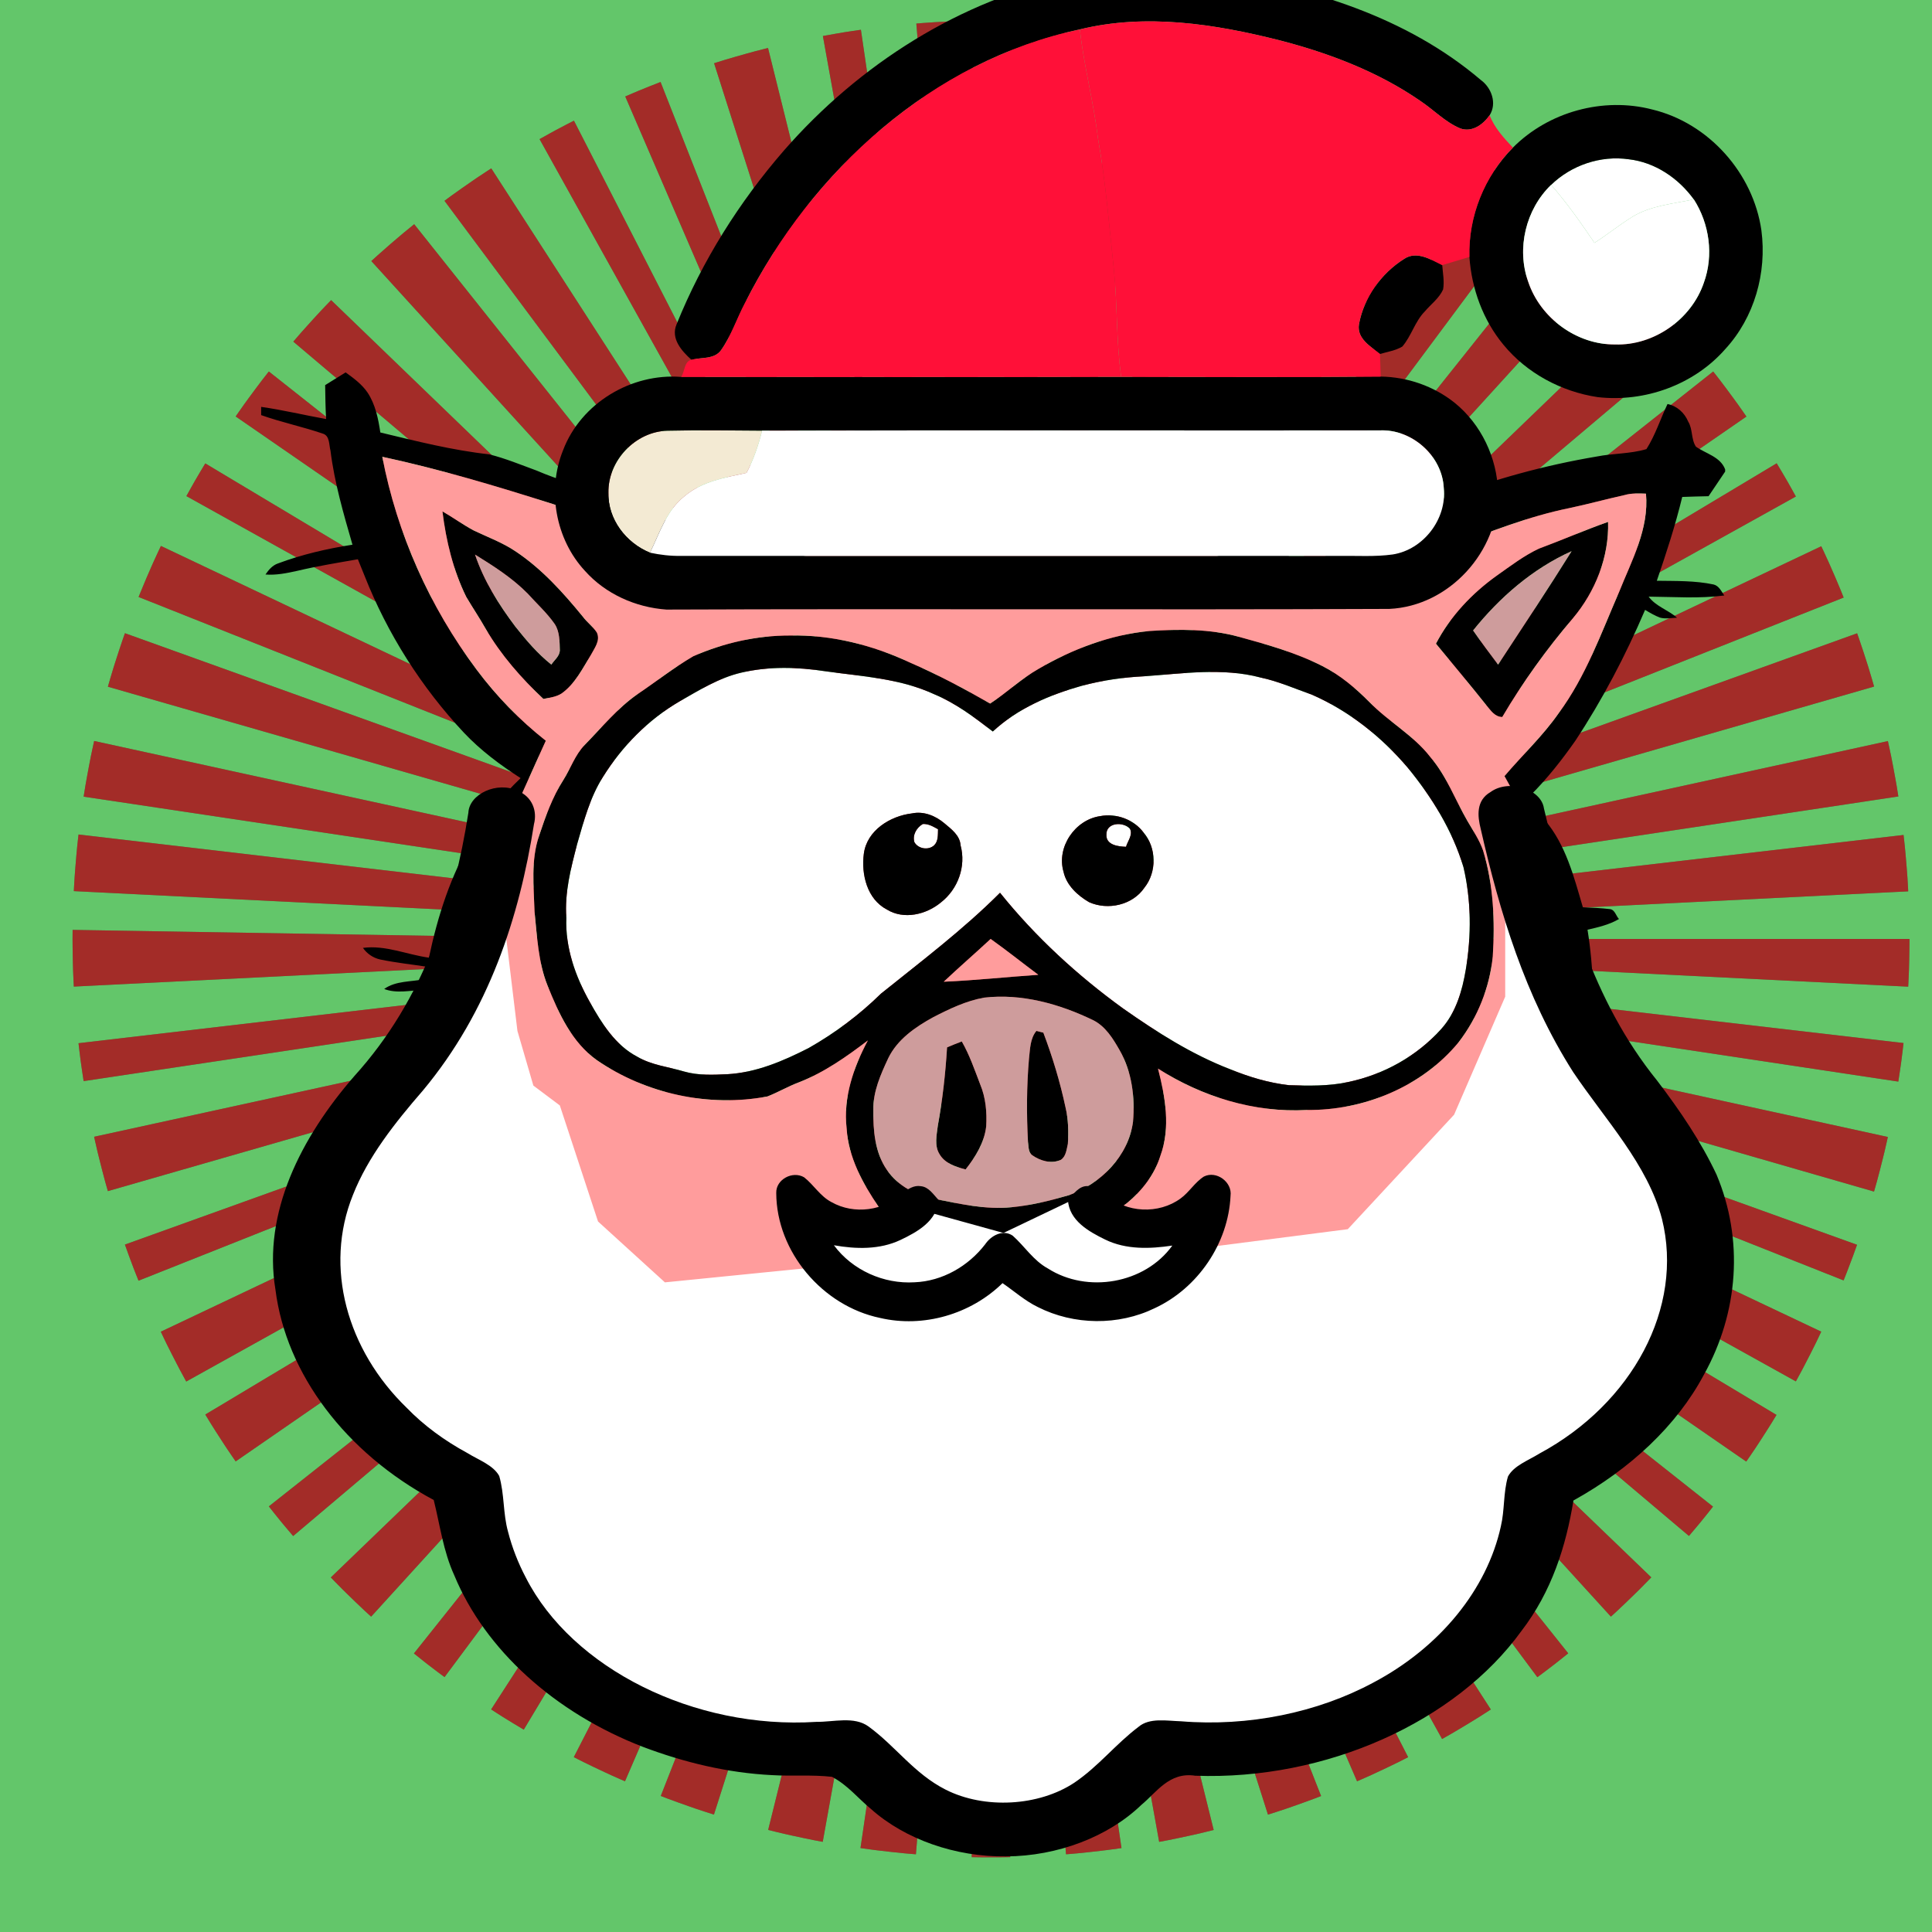 <?xml version="1.0" encoding="utf-8"?>
<!-- Generator: Adobe Illustrator 16.0.0, SVG Export Plug-In . SVG Version: 6.00 Build 0)  -->
<!DOCTYPE svg PUBLIC "-//W3C//DTD SVG 1.1//EN" "http://www.w3.org/Graphics/SVG/1.1/DTD/svg11.dtd">
<svg version="1.1" xmlns="http://www.w3.org/2000/svg" xmlns:xlink="http://www.w3.org/1999/xlink" x="0px" y="0px"
	 width="1417.324px" height="1417.324px" viewBox="0 0 1417.324 1417.324" enable-background="new 0 0 1417.324 1417.324"
	 xml:space="preserve">
<g id="Fondo__x28_verde_x29_">
	<g id="Layer_3">
		<rect fill="#63C66A" width="1417.324" height="1417.324"/>
	</g>
</g>
<g id="Verde">
	<g id="Layer_2">
		<g>
			<g>
				
					<circle fill="none" stroke="#3D9949" stroke-width="800" stroke-miterlimit="10" stroke-dasharray="15.091,15.091" cx="727.015" cy="688.814" r="273.798"/>
			</g>
		</g>
	</g>
</g>
<g id="Rojo">
	<g id="Layer_2_1_">
		<g>
			<g>
				
					<circle fill="none" stroke="#A32C28" stroke-width="800" stroke-miterlimit="10" stroke-dasharray="15.091,15.091" cx="727.015" cy="688.814" r="273.799"/>
			</g>
		</g>
	</g>
</g>
<g id="Cara_Oink_x21_">
	<g id="Layer_1_1_">
		<g>
			<g>
				<path fill="#FFFFFF" d="M543.726,493.471c20.171-4.75,41.32-4.188,61.71-1.04c26.99,3.812,55,5.2,80.08,16.94
					c15.771,6.55,29.39,16.95,42.83,27.26c18.182-16.93,41.551-26.859,65.191-33.51c15.02-4.04,30.5-6.25,46.029-7.01
					c28.229-1.98,57.311-6.44,85.141,0.92c12.979,2.688,25.1,8.18,37.57,12.52c27.25,11.891,51.219,30.97,70.408,53.57
					c17.74,21.66,32.842,46.05,40.922,73.02c5.75,24.49,5.869,50.221,1.738,74.97c-2.619,15.699-7.199,31.74-18.1,43.83
					c-17.779,19.84-42.199,33.41-68.23,38.85c-14.229,3.08-28.949,2.781-43.408,2.311c-14.881-1.689-29.33-6.041-43.15-11.699
					c-28.221-10.871-53.861-27.24-78.5-44.541c-33.57-24.301-64.35-52.58-90.33-84.919c-27.041,27.06-57.59,50.1-87.34,74.009
					c-15.81,15.551-33.79,28.961-53.07,39.91c-18.64,9.51-38.5,18.029-59.67,19.189c-10.62,0.5-21.479,0.98-31.819-2.01
					c-11.431-3.42-23.69-4.609-34.15-10.799c-16.28-8.471-26.18-24.602-34.86-40.08c-10.6-18.84-18.13-40-17.25-61.901
					c-1.359-18.43,3.34-36.43,7.94-54.08c4.89-16.87,9.399-34.188,18.899-49.188c14.07-22.59,33.301-42.16,56.391-55.562
					C513.086,506.221,527.406,497.301,543.726,493.471z M669.026,596.721c-15.99,1.87-33.12,12.49-35.311,29.62
					c-1.979,15.05,2.351,33.29,16.86,40.86c12.45,7.729,28.979,3.76,39.74-5.22c12.439-9.74,18.529-26.341,14.38-41.801
					c-0.48-7.34-6.73-11.88-11.88-16.21C686.326,598.461,677.606,594.901,669.026,596.721z M807.015,598.731
					c-18.309,2.64-32.129,22.689-26.789,40.859c2.131,9.84,10.33,17.391,18.721,22.24c13.799,6.19,31.92,2.18,40.59-10.6
					c9.16-11.45,8.959-29.2-0.541-40.37C831.835,601.101,818.816,596.441,807.015,598.731z"/>
			</g>
			<path fill="#FFFFFF" d="M676.946,604.511c4.18-0.31,7.72,1.94,11.2,3.83c-0.15,3.87,0.279,8.681-2.78,11.7
				c-4.13,3.97-11.75,2.75-14.55-2.2C669.216,612.501,672.476,607.131,676.946,604.511z"/>
			<path fill="#FFFFFF" d="M811.666,612.251c-0.209-8.94,12.371-9.71,17.26-4.271c2.381,4.36-1.729,9.12-2.879,13.23
				C820.396,621.041,811.246,619.961,811.666,612.251z"/>
		</g>
		<g>
			<path d="M627.816,259.251h0.75c4.409,17.06,7.239,34.48,10.229,51.83c2.69,16.69,5.65,33.4,6.49,50.32
				c49.899-8.01,100.709-5.53,150.799-0.66c17.42,1.83,34.801,4.18,51.9,8.09c23.791,5.45,47.641,11.73,69.73,22.35
				c8.23-10.29,15.859-21.16,25.43-30.29c2.609-2.31,5.959-3.49,9.061-4.98c-1.211,6.22-1.43,12.85-4.57,18.51
				c-4.951,8.34-11.52,15.51-17.32,23.24c9.479,5.89,18.49,12.49,27.221,19.439c64.719-41.49,137.959-69.37,213.709-82.169
				c12.08-2.41,24.811-1.92,36.58-5.46c6.52-10.24,10.26-22.11,15.471-33.08c6.93,1.42,12.439,6.39,15.17,12.89
				c3.449,5.61,2.039,12.93,5.66,18.38c7.33,5.23,17.969,7.38,21.449,16.69v1.6c-4.1,6.01-8.131,12.04-12.17,18.07
				c-6.461,0.2-12.881,0.24-19.311,0.54c-5.061,20.84-11.68,41.24-18.65,61.49c13.871,0.221,27.951-0.17,41.611,2.721
				c3.99,0.949,5.729,5.029,7.879,8.09c-18.41,2.38-37.01,0.989-55.5,0.83c5.24,7.17,14.311,9.71,20.82,15.46
				c-4.17,0.13-8.5,1.08-12.57-0.091c-3.83-1.47-7.35-3.56-10.85-5.649c-14.25,33.38-31.17,65.66-51.141,95.99
				c-9.939,14.159-20.689,27.859-32.959,40.08c-2.34,3.199-6.26,3.109-9.76,3.199c-2.92-5.87-6.08-11.6-9.281-17.318
				c13.141-15.5,28.141-29.46,39.771-46.2c19.83-26.811,31.068-58.47,44.25-88.771c9.279-23.199,22.109-46.35,19.779-72.24
				c-5.32-0.17-10.73-0.46-15.891,1.08c-13.549,2.99-26.91,6.69-40.469,9.54c-29.691,6.04-57.9,17.3-86.141,27.98
				c-30.709,12.24-60.381,26.91-91.279,38.68c-6.801,2.25-15.041,8.95-21.5,2.25c-33.98-26.229-74.74-43.39-117.141-49.859
				c-40.631-4.61-81.68-5.79-122.51-3.48c-55.5,3.49-110.48,14.37-163.331,31.62c-14.45,4.73-27.95,11.75-41.5,18.55
				c-7.31-6.55-15.13-12.489-22.56-18.899c-13.58-12.86-29.78-22.431-45.351-32.62c-10.869-6.93-22.06-13.66-34.52-17.32
				c-41.16-13.07-82.6-25.48-124.85-34.56c10.79,56.38,34.78,110.149,69.16,156.1c14.58,19.51,31.65,37.13,50.79,52.19
				c-10.029,21.91-19.55,44.05-29.949,65.79c-8.23,16.67-15.08,34.04-20.03,51.97c-8.83,34.04-13.53,68.951-18.12,103.769
				c-3.07,22.631-1.44,45.951,5.88,67.66c19.55,59.941,58.09,113.801,109.42,150.58c33.42,24.111,70.88,42.641,110.311,54.611
				c55,15.609,112.38,22.459,169.5,21.25c65.1-2.951,130.23-15.26,190.551-40.361c25.029-10.75,49.84-22.379,72.609-37.43
				c42.039-26.879,77.82-63.311,104.689-105.311c14.85-23.828,21.18-51.529,27.551-78.5c8.379-40.109,11.74-81.35,8.949-122.259
				c-1.561-23.899-6.529-47.43-12.57-70.55c-1.59-5.42-3.039-10.88-5.309-16.05c7.92,1.54,14.559,6.63,19.369,12.979
				c15.461,18.16,21.371,41.67,27.939,64.021c6.641,0.35,13.32,0.54,19.961,1.37c3.619,0.47,4.4,5.16,6.549,7.25
				c-7.119,4.16-15.148,6.029-23.09,7.84c9.09,56.679,2.881,115.669-18.219,169.08c-5.801,14.881-12.061,29.721-20.82,43.141
				c-43.119,61.789-102.199,112.84-170.881,144.209c-64.939,30.021-133.959,53.291-205.619,59.191
				c-74.06,7.6-150-1.041-219.87-27.012c-37.36-13.889-73-32.5-105.591-55.459c-33.789-23.211-63.3-52.791-85.949-86.99
				c-18.74-27.92-23.79-62.029-28.46-94.609c-4.14-35.621-4.15-71.91,1.3-107.391c-9.52,0.359-19.48,2.85-28.67-0.67
				c8.52-6.15,19.78-5.15,29.649-7.24c0.551-2.26,1.63-6.76,2.181-9.021c-11.59-1.759-23.28-3-34.76-5.379
				c-5.11-1.13-9.68-4.2-12.65-8.51c16.53-2.22,32.26,4.97,48.399,7.17c6.421-30.41,15.94-60.41,32-87.21
				c8.99-16.82,21.601-31.32,35.261-44.51c-14.96-9.63-29.351-20.34-41.59-33.32c-31.24-33.35-56.121-72.61-72.891-115.12
				c-1.63-4.04-3.26-8.08-4.9-12.109c-14.89,2.59-29.82,5.029-44.54,8.51c-7.61,1.689-15.41,3.29-23.25,2.67
				c2.32-3.37,5.07-6.68,9.06-8.07c17.67-6.63,36.15-10.89,54.77-13.79c-6.56-22.71-13.22-45.52-16.14-69.05
				c-1.14-4.07-0.38-10.95-5.66-12.45c-14.89-5.08-30.36-8.31-45.2-13.57v-6.04c16.02,2.27,31.75,6.09,47.66,8.92
				c-0.49-8.29-0.57-16.59-0.7-24.89c5-3.13,9.99-6.25,15.02-9.33c5.93,4.31,11.98,8.71,16.14,14.88c5.72,8.7,7.81,19.07,9.32,29.2
				c26.39,6.34,52.811,13.06,79.84,16.03c11.891,2.96,23.29,7.7,34.79,11.91c15.811,6.85,32.5,11.31,48.57,17.49
				c26.62,10.04,53.71,20.13,76.76,37.22c4.21,3.54,9.521,0.21,13.72-1.44c18.16-8.209,36.891-15.1,55.74-21.56
				c-2.939-4.2-6.01-8.41-8.07-13.11c-0.56-3.41-0.09-6.89-0.06-10.32c1.46-0.36,2.93-0.74,4.39-1.12
				c5.66,6.48,10.971,13.29,15.32,20.73c3.86-1.07,7.71-2.21,11.58-3.29c-4.75-11.67-8.89-23.56-13.01-35.46
				c2-1.52,4.02-3.03,6.06-4.52c8.69,10.68,13.601,23.68,17.86,36.6c3.22-0.74,6.45-1.46,9.689-2.16
				c-3.899-24.16-5.93-48.62-6.31-73.08C626.356,280.531,627.446,269.911,627.816,259.251z"/>
			<g>
				<path d="M324.576,375.141c7.78,4.5,15.09,9.79,23.03,14.04c10.31,4.94,21.17,8.87,30.689,15.34
					c19.16,12.77,34.75,30.09,49.24,47.81c3.08,4.18,7.47,7.3,10.31,11.67c2.74,5.93-1.64,11.271-4.239,16.26
					c-6.23,10.12-11.671,21.37-21.601,28.46c-3.979,2.58-8.85,3.102-13.38,4.021c-16.16-15.23-31-32.05-42.23-51.28
					c-4.54-8.02-9.68-15.67-14.369-23.6C332.396,418.241,327.236,396.761,324.576,375.141z M348.486,406.841
					c6.479,19.271,17.439,36.71,29.609,52.86c7.96,10.02,16.301,19.85,26.37,27.84c2.181-3.29,5.97-6.04,6.23-10.25
					c-0.21-6.48,0-13.76-3.69-19.42c-5.689-8.2-13.14-14.91-19.77-22.29C375.916,424.051,362.136,415.291,348.486,406.841z"/>
			</g>
			<g>
				<path d="M1128.855,402.521c17.041-6.311,33.701-13.621,50.842-19.67c0.789,25.77-9.352,51.13-25.791,70.709
					c-19.301,22.62-36.74,46.83-51.84,72.44c-5.59-0.12-8.48-4.89-11.65-8.61c-12.109-15.239-24.619-30.149-37-45.17
					c10.531-20.149,26.51-37.05,44.961-50.17C1108.216,415.111,1117.916,407.681,1128.855,402.521z M1152.925,404.361
					c-28.568,12.83-52.74,33.87-72.229,58.14c5.879,8.51,12.068,16.8,18.309,25.06
					C1117.117,459.921,1135.447,432.401,1152.925,404.361z"/>
			</g>
			<g>
				<path d="M843.246,462.901c21.83-1.391,44.16-1.63,65.439,4.21c20.951,5.75,42.07,11.649,61.512,21.56
					c13.029,6.61,24.279,16.13,34.5,26.46c14.02,14.41,32.299,24.25,44.68,40.33c11.869,13.85,18.109,31.21,27.15,46.82
					c4.059,7.04,8.76,13.85,11.449,21.59c7.66,25.14,8.811,51.78,7.129,77.85c-2.309,22.75-11.139,44.839-25.1,62.941
					c-26.879,32.629-69.529,50.09-111.42,49.639c-38.43,2.141-76.83-9.779-109.059-30.35c5.309,20.711,9.369,43.34,1.709,64.02
					c-4.25,13.721-13.391,25.531-24.391,34.561c-44.469,33.701-106.689,42.529-158.689,22.211c-9.58-3.93-17.78-10.92-23.61-19.441
					c-11.7-17.18-22.17-36.318-23.45-57.5c-2.63-22.639,5.07-44.83,15.58-64.529c-15.68,11.92-31.95,23.43-50.41,30.66
					c-7.979,2.959-15.33,7.34-23.239,10.43c-42.99,8.131-89.011-1.859-125.07-26.549c-18.49-13.131-28.01-34.311-36.24-54.682
					c-6.92-17.25-7.689-36.059-9.58-54.33c-0.55-18.489-2.79-37.739,3.311-55.59c4.71-14.17,9.77-28.46,17.88-41.09
					c5.31-8.43,8.52-18.29,15.54-25.57c12.54-12.79,23.92-26.89,38.72-37.24c13.72-9.229,26.73-19.55,41.021-27.899
					c22.31-9.771,46.56-15.26,70.96-15.2c30.47-0.65,60.67,7.01,88.14,19.91c20.17,8.75,39.61,19.07,58.67,30.01
					c12.23-7.979,22.82-18.27,35.57-25.49C786.806,476.151,814.457,465.641,843.246,462.901z M543.726,493.471
					c-16.319,3.83-30.64,12.75-45.029,20.96c-23.09,13.4-42.32,32.971-56.391,55.562c-9.5,15-14.01,32.32-18.899,49.188
					c-4.601,17.65-9.3,35.65-7.94,54.08c-0.88,21.9,6.65,43.061,17.25,61.901c8.681,15.479,18.58,31.609,34.86,40.08
					c10.46,6.189,22.72,7.379,34.149,10.799c10.341,2.99,21.2,2.51,31.82,2.01c21.17-1.16,41.03-9.68,59.67-19.189
					c19.28-10.949,37.26-24.359,53.07-39.91c29.75-23.91,60.3-46.95,87.34-74.009c25.979,32.34,56.76,60.621,90.33,84.919
					c24.639,17.301,50.279,33.67,78.5,44.541c13.82,5.658,28.27,10.01,43.15,11.699c14.459,0.471,29.18,0.77,43.408-2.311
					c26.031-5.439,50.451-19.01,68.23-38.85c10.9-12.09,15.48-28.129,18.1-43.83c4.131-24.75,4.01-50.48-1.74-74.97
					c-8.078-26.97-23.18-51.359-40.92-73.02c-19.189-22.6-43.158-41.68-70.41-53.57c-12.469-4.34-24.59-9.83-37.568-12.52
					c-27.83-7.36-56.91-2.9-85.141-0.92c-15.529,0.76-31.01,2.97-46.029,7.01c-23.641,6.65-47.012,16.58-65.191,33.51
					c-13.439-10.31-27.059-20.71-42.83-27.26c-25.08-11.74-53.09-13.13-80.08-16.94
					C585.046,489.281,563.896,488.721,543.726,493.471z M692.316,720.201c23.179-1,46.259-3.51,69.4-5.08
					c-11.701-8.719-23.08-17.87-34.98-26.31C715.367,699.381,703.606,709.531,692.316,720.201z M722.027,731.861
					c-13.261,2.34-25.591,8.279-37.46,14.391c-13.051,7.17-26.25,16.219-32.931,30.02c-5.59,11.961-11.22,24.52-10.95,38.02
					c-0.199,14.961,1.141,31.23,9.92,43.92c8.021,11.93,21.761,18.861,35.631,21.43c18.31,3.57,36.88,7.9,55.669,6
					c14.391-1.309,28.48-4.83,42.32-8.85c23.301-8.34,43.66-28.65,46.959-53.859c1.531-17.859-0.76-36.721-9.809-52.471
					c-4.93-8.639-10.461-17.729-19.76-22.219C777.027,736.412,749.486,728.72,722.027,731.861z"/>
			</g>
			<g>
				<path d="M669.026,596.721c8.58-1.819,17.3,1.74,23.79,7.25c5.149,4.33,11.399,8.87,11.88,16.21
					c4.149,15.46-1.94,32.062-14.38,41.801c-10.761,8.979-27.29,12.949-39.74,5.22c-14.51-7.57-18.84-25.811-16.86-40.86
					C635.906,609.211,653.036,598.591,669.026,596.721z M676.946,604.511c-4.471,2.62-7.73,7.99-6.13,13.33
					c2.8,4.95,10.42,6.17,14.55,2.2c3.06-3.02,2.63-7.83,2.78-11.7C684.666,606.451,681.126,604.201,676.946,604.511z"/>
			</g>
			<g>
				<path d="M807.015,598.731c11.801-2.29,24.82,2.369,31.98,12.13c9.5,11.17,9.701,28.92,0.541,40.37
					c-8.67,12.779-26.791,16.79-40.59,10.6c-8.391-4.85-16.592-12.4-18.721-22.24C774.886,621.421,788.707,601.371,807.015,598.731z
					 M811.666,612.251c-0.42,7.71,8.73,8.79,14.381,8.96c1.15-4.11,5.26-8.87,2.879-13.229
					C824.037,602.541,811.457,603.311,811.666,612.251z"/>
			</g>
			<path d="M760.296,756.291c1.699,0.43,3.4,0.85,5.1,1.27c6.721,17.801,12.279,36.061,16.24,54.682
				c2.1,8.779,2.34,17.92,1.75,26.91c-0.951,3.988-1.32,9.26-5.17,11.719c-6.951,3.17-14.971,0.791-20.91-3.359
				c-3.121-2.24-2.631-6.51-3.18-9.91c-1.08-20.33-1-40.75,0.75-61.041C755.707,769.662,755.626,761.941,760.296,756.291z"/>
			<path d="M694.766,768.371c3.57-1.51,7.17-3.02,10.811-4.359c5.72,9.969,9.419,20.891,13.531,31.57
				c4.029,9.66,4.979,20.27,4.379,30.639c-1.311,11.941-7.85,22.451-15.129,31.691c-7.181-1.941-15.25-4.371-19.16-11.301
				c-3.87-6.189-2.04-14.01-1.21-20.801C691.446,806.822,693.606,787.63,694.766,768.371z"/>
		</g>
		<g>
			<g>
				<path fill="#FF9C9C" d="M280.456,335.111c42.25,9.08,83.69,21.49,124.85,34.56c12.46,3.66,23.65,10.39,34.521,17.32
					c15.57,10.189,31.77,19.76,45.35,32.62c7.431,6.41,15.25,12.35,22.561,18.899c13.55-6.8,27.05-13.819,41.5-18.55
					c52.85-17.25,107.83-28.13,163.33-31.62c40.83-2.31,81.881-1.13,122.51,3.48c42.4,6.47,83.16,23.63,117.141,49.86
					c6.459,6.7,14.699,0,21.5-2.25c30.9-11.77,60.57-26.439,91.279-38.68c28.24-10.68,56.451-21.94,86.141-27.98
					c13.561-2.85,26.92-6.55,40.469-9.54c5.16-1.54,10.57-1.25,15.891-1.08c2.33,25.89-10.5,49.041-19.779,72.24
					c-13.18,30.301-24.42,61.96-44.25,88.771c-11.631,16.74-26.631,30.7-39.77,46.2c3.199,5.72,6.359,11.449,9.279,17.318
					c0.289,0.62,0.619,1.25,0.91,1.892c2.27,5.17,3.719,10.63,5.311,16.05c6.039,23.12,11.01,46.65,12.568,70.55
					c2.791,40.911-0.568,82.151-8.949,122.26c-6.369,26.971-12.699,54.67-27.551,78.5c-26.869,42-62.648,78.43-104.689,105.311
					c-22.77,15.049-47.58,26.68-72.609,37.43c-60.32,25.1-125.451,37.41-190.551,40.359c-57.12,1.211-114.5-5.641-169.5-21.25
					c-39.43-11.971-76.89-30.5-110.31-54.609c-51.33-36.781-89.87-90.641-109.421-150.58c-7.319-21.711-8.949-45.031-5.88-67.66
					c4.591-34.82,9.29-69.73,18.12-103.77c4.95-17.93,11.8-35.3,20.03-51.97c10.4-21.74,19.92-43.881,29.95-65.79
					c-19.141-15.061-36.21-32.681-50.79-52.19C315.236,445.261,291.246,391.491,280.456,335.111z M324.576,375.141
					c2.66,21.62,7.82,43.1,17.45,62.72c4.689,7.93,9.83,15.58,14.37,23.6c11.229,19.23,26.069,36.05,42.229,51.28
					c4.53-0.92,9.4-1.44,13.38-4.021c9.93-7.09,15.37-18.34,21.601-28.46c2.6-4.99,6.979-10.33,4.239-16.26
					c-2.84-4.37-7.229-7.49-10.31-11.67c-14.49-17.72-30.08-35.04-49.24-47.811c-9.52-6.47-20.38-10.399-30.689-15.339
					C339.666,384.931,332.356,379.641,324.576,375.141z M1128.855,402.521c-10.939,5.159-20.639,12.59-30.479,19.529
					c-18.451,13.12-34.43,30.021-44.961,50.17c12.381,15.021,24.891,29.931,37,45.17c3.17,3.721,6.061,8.49,11.65,8.61
					c15.1-25.61,32.541-49.82,51.84-72.44c16.439-19.579,26.58-44.939,25.791-70.709
					C1162.556,388.901,1145.896,396.211,1128.855,402.521z M843.246,462.901c-28.789,2.739-56.439,13.25-81.299,27.739
					c-12.75,7.221-23.342,17.511-35.57,25.49c-19.06-10.939-38.5-21.26-58.67-30.01c-27.47-12.9-57.67-20.561-88.14-19.91
					c-24.4-0.06-48.65,5.43-70.96,15.2c-14.29,8.35-27.301,18.67-41.021,27.899c-14.8,10.351-26.18,24.45-38.72,37.24
					c-7.021,7.28-10.23,17.141-15.54,25.57c-8.11,12.63-13.17,26.92-17.88,41.09c-6.101,17.85-3.86,37.1-3.311,55.59
					c1.891,18.271,2.66,37.08,9.58,54.33c8.23,20.371,17.75,41.551,36.24,54.68c36.06,24.691,82.08,34.682,125.07,26.551
					c7.909-3.09,15.26-7.471,23.239-10.43c18.46-7.23,34.73-18.74,50.41-30.66c-10.51,19.699-18.21,41.891-15.58,64.529
					c1.28,21.182,11.75,40.32,23.45,57.5c5.83,8.521,14.03,15.51,23.61,19.441c52,20.318,114.22,11.49,158.689-22.211
					c11-9.029,20.141-20.84,24.391-34.561c7.66-20.68,3.6-43.309-1.711-64.02c32.23,20.57,70.631,32.49,109.061,30.35
					c41.891,0.451,84.541-17.01,111.42-49.639c13.961-18.102,22.791-40.191,25.1-62.941c1.682-26.069,0.531-52.71-7.129-77.85
					c-2.689-7.74-7.391-14.55-11.451-21.59c-9.039-15.61-15.279-32.971-27.148-46.82c-12.381-16.08-30.66-25.92-44.68-40.33
					c-10.221-10.33-21.471-19.85-34.5-26.46c-19.441-9.91-40.561-15.81-61.512-21.56
					C887.406,461.271,865.076,461.511,843.246,462.901z"/>
			</g>
			<path fill="#FF9C9C" d="M692.316,720.201c11.289-10.67,23.05-20.82,34.419-31.39c11.9,8.44,23.279,17.591,34.98,26.31
				C738.576,716.691,715.496,719.201,692.316,720.201z"/>
		</g>
		<g>
			<path fill="#CE9C9C" d="M1152.925,404.361c-17.479,28.04-35.809,55.56-53.92,83.199c-6.24-8.26-12.43-16.55-18.309-25.06
				C1100.185,438.231,1124.355,417.191,1152.925,404.361z"/>
			<path fill="#CE9C9C" d="M348.486,406.841c13.649,8.45,27.43,17.21,38.75,28.74c6.63,7.38,14.08,14.09,19.77,22.29
				c3.69,5.66,3.48,12.939,3.69,19.42c-0.261,4.21-4.05,6.96-6.23,10.25c-10.07-7.99-18.41-17.82-26.37-27.84
				C365.926,443.551,354.966,426.111,348.486,406.841z"/>
			<g>
				<path fill="#CE9C9C" d="M722.027,731.861c27.459-3.141,55,4.551,79.59,16.381c9.299,4.49,14.83,13.58,19.76,22.219
					c9.049,15.75,11.34,34.611,9.809,52.471c-3.299,25.209-23.658,45.52-46.959,53.859c-13.84,4.02-27.93,7.541-42.32,8.85
					c-18.789,1.9-37.36-2.43-55.669-6c-13.87-2.568-27.61-9.5-35.631-21.43c-8.779-12.689-10.119-28.959-9.92-43.92
					c-0.27-13.5,5.36-26.059,10.95-38.02c6.681-13.801,19.88-22.85,32.931-30.02C696.436,740.14,708.766,734.201,722.027,731.861z
					 M760.296,756.291c-4.67,5.65-4.59,13.371-5.42,20.27c-1.75,20.291-1.83,40.711-0.75,61.041c0.549,3.4,0.059,7.67,3.18,9.91
					c5.939,4.15,13.959,6.529,20.91,3.359c3.85-2.459,4.219-7.73,5.17-11.719c0.59-8.99,0.35-18.131-1.75-26.91
					c-3.961-18.621-9.52-36.881-16.24-54.682C763.697,757.14,761.996,756.72,760.296,756.291z M694.766,768.371
					c-1.159,19.26-3.319,38.451-6.779,57.439c-0.83,6.791-2.66,14.611,1.21,20.801c3.909,6.93,11.979,9.359,19.159,11.301
					c7.281-9.24,13.82-19.75,15.13-31.691c0.6-10.369-0.35-20.979-4.381-30.639c-4.109-10.68-7.809-21.602-13.529-31.57
					C701.936,765.351,698.336,766.861,694.766,768.371z"/>
			</g>
		</g>
	</g>
</g>
<g id="Blanco_de_bigote_y_barba">
	<polygon fill="#FFFFFF" points="361.573,606.973 286.773,808.629 230.494,857.912 235.776,1009.737 348.486,1100.305 
		400.768,1233.226 586.758,1288.723 633.264,1288.723 705.236,1336.721 783.666,1336.721 858.245,1281.223 1033.736,1252.725 
		1173.229,1065.234 1257.225,949.74 1207.773,810.961 1104.233,631.423 1104.233,731.156 1066.734,817.747 988.738,901.743 
		743.529,933.241 796.748,962.655 859.745,946.741 886.744,897.243 846.266,903.243 795.248,876.244 736.145,904.501 
		669.628,886.104 606.257,892.743 582.259,886.104 592.758,930.241 487.763,940.741 438.715,896.089 410.696,810.961 
		391.28,796.396 379.591,756.291 	"/>
</g>
<g id="Bigote">
	<path d="M883.178,863.126c9.172-4.621,20.961,4.058,19.547,14.193c-1.625,34.854-23.979,67.65-55.554,82.339
		c-26.667,12.994-59.326,12.594-85.756-0.778c-9.48-4.573-17.355-11.67-25.96-17.564c-23.299,22.824-58.056,32.988-89.91,25.514
		c-42.065-8.773-75.924-48.409-76.09-91.655c-0.309-10.021,12.097-16.457,20.443-11.505c7.12,5.587,11.858,13.959,20.089,18.203
		c16.576,9.406,38.671,6.459,52.323-6.813c3.797-2.759,8.158-5.731,13.109-4.882c5.942,0.495,9.242,6.106,13.017,9.976
		c-0.729,15.418-15.541,23.647-27.895,29.497c-15.255,7.19-32.563,6.742-48.787,3.866c13.535,18.297,36.549,28.578,59.184,27.164
		c20.42-0.801,39.449-11.838,51.782-27.871c4.315-6.393,12.946-11.178,20.183-6.344c8.771,7.804,15.21,18.273,25.774,24.051
		c28.931,18.509,71.139,11.295,91.347-16.763c-16.391,2.449-33.814,3.087-49.116-4.341c-12.144-5.918-26.646-14.007-27.471-29.214
		c4.219-4.127,8.064-10.517,14.783-10.093c5.188-0.212,9.22,3.563,13.204,6.344c14.714,13.486,38.671,14.477,54.681,2.735
		C872.473,874.562,876.505,867.373,883.178,863.126z"/>
</g>
<g id="Barba">
	<path d="M1093.458,581.04c13.301-9.713,37.122-2.361,39.17,11.945c16.412,68.942,34.828,140.081,83.128,199.867
		c16.74,21.953,32.168,44.728,43.503,68.845c20.018,47.644,16.212,100.997-9.289,146.84c-19.888,37.376-54.107,69.204-95.692,92.236
		c-5.442,33.474-15.919,66.811-38.226,95.82c-48.091,66.447-143.088,109.595-239.229,106.087
		c-19.075-2.955-28.404,12.27-39.62,21.488c-24.19,23.301-61.313,37.508-99.172,37.704c-37.126,0.462-74.121-12.568-98.967-34.686
		c-9.575-7.872-17.107-17.585-28.69-23.688c-14.532-1.675-29.266-0.364-43.838-1.249c-33.028-1.608-65.159-9.482-94.953-20.771
		c-64.586-24.938-115.703-71.203-138.299-125.775c-8.146-17.815-10.476-36.815-15.104-55.289
		c-64.423-34.519-108.338-92.468-116.112-154.355c-9.338-56.208,18.498-111.435,57.996-156.782
		c50.834-56.145,72.894-125.186,83.537-193.042c0.612-13.783,21.16-23.298,36.097-16.145c11.131,4.529,14.449,15.258,12.034,24.446
		c-10.727,68.383-33.154,137.488-81.41,195.372c-20.709,23.889-40.478,48.861-51.449,76.816
		c-21.281,52.896-4.421,113.566,39.538,156.096c12.446,12.863,27.587,23.986,44.41,33.108c8.187,5.085,19.069,8.857,23.41,16.865
		c3.89,13.389,2.702,27.401,6.467,40.885c2.95,11.518,7.328,22.807,13.054,33.666c33.895,66.583,123.482,111.534,213.119,105.824
		c12.608,0.135,27.751-4.298,38.268,3.381c19.977,14.539,33.399,34.586,56.564,46.333c28.611,14.503,68.354,12.174,94.386-5.054
		c17.802-12.042,30.205-28.221,47.108-40.984c8.106-6.924,20.752-4.396,31.188-4.103c49.277,4.039,99.989-6.264,141.081-28.382
		c48.95-25.891,83.416-68.382,93.563-114.616c2.867-12.077,1.72-24.546,5.203-36.524c4.213-8.005,14.977-11.812,23.121-16.899
		c68.228-36.749,106.044-107.202,89.88-172.073c-10.355-39.803-41.585-72.748-65.198-107.825
		c-35.445-55.751-53.823-117.178-67.78-178.341C1083.92,598.859,1082.654,587.277,1093.458,581.04z"/>
</g>
<g id="Gorro">
	<g>
		<path fill="#FFFFFF" d="M1137.871,135.646c14.914-14.489,36.387-21.766,57.043-18.797c19.287,2.22,36.42,13.869,47.678,29.403
			c-15.139,3.229-31.262,4.503-44.838,12.629c-9.658,5.97-18.471,13.15-28.031,19.285
			C1159.738,163.514,1149.656,148.927,1137.871,135.646z"/>
		<path fill="#F3EAD3" d="M446.35,361.464c-0.456-23.495,19.806-45,43.401-45.49c23.072-0.521,46.208-0.228,69.313-0.032
			c-2.677,10.703-6.233,21.178-11.421,30.968c-15.762,3.459-32.665,6.202-45.361,17.035c-13.283,10.313-18.305,26.987-25.453,41.51
			C459.241,398.275,445.827,380.881,446.35,361.464z"/>
	</g>
	<g>
		<path d="M786.742-17.271c34.297-7.18,69.967-8.55,104.524-2.513C960.97-9.44,1031.75,12.229,1086.279,58.632
			c7.9,5.71,12.076,17.166,6.527,25.91c-4.797,6.788-12.791,12.76-21.504,9.693c-11.16-4.667-19.58-13.738-29.533-20.33
			C1010.8,52.563,975.132,39.02,938.912,29.621c-47.713-12.041-98.16-19.97-146.721-8.06
			C684.178,44.47,595.317,125.301,546.501,222.319c-6.039,11.421-10.051,24.018-17.559,34.623
			c-4.927,6.853-14.487,5.058-21.702,6.984c-7.208-6.461-15.367-15.6-10.899-26.009c18.764-46.534,45.884-89.609,78.714-127.464
			C630.072,47.438,704.376-0.107,786.742-17.271z"/>
		<g>
			<path d="M1109.871,108.3c26.174-26.336,66.279-37.332,102.24-27.967c41.346,9.92,74.045,46.632,80.053,88.631
				c4.111,31.132-5.094,63.896-26.502,87.13c-23.002,26.235-59.064,39.191-93.59,35.243c-26.662-4.014-51.984-17.524-69.148-38.441
				c-15.012-18.112-23.301-41.021-24.965-64.386C1077.142,158.782,1088.957,129.38,1109.871,108.3z M1137.871,135.646
				c-18.598,17.98-25.484,46.665-16.77,71.074c8.908,26.629,35.568,46.241,63.762,45.981c28.428,0.947,55.936-18.405,65.072-45.262
				c7.342-20.134,4.146-43.238-7.344-61.187c-11.258-15.534-28.391-27.184-47.678-29.403
				C1174.257,113.88,1152.785,121.157,1137.871,135.646z"/>
		</g>
		<path d="M1029.957,190.013c9.266-6.267,19.512,0.293,28.066,4.469c0.42,5.907,1.695,11.913,0.648,17.851
			c-2.902,6.493-8.91,10.802-13.41,16.121c-7.277,7.374-9.82,17.979-16.514,25.779c-4.99,2.97-10.867,3.818-16.379,5.45
			c-6.887-5.547-17.102-11.323-15.438-21.732C1000.488,218.402,1013.216,200.553,1029.957,190.013z"/>
		<g>
			<path d="M413.096,330.235c13.085-34.493,50.125-56.65,86.643-53.714c107.587,0.065,215.179,0.196,322.773-0.065
				c63.468,0.099,126.904,0.424,190.379-0.196c19.58,0.261,38.867,6.984,54.201,19.188c19.516,15.795,31.168,40.367,31.881,65.396
				c0.523,43.664-35.762,83.834-79.752,85.857c-176.74,0.75-353.545-0.196-530.317,0.489c-22.55-1.598-44.609-11.388-59.752-28.358
				C407.484,395.535,401.12,359.67,413.096,330.235z M446.35,361.464c-0.523,19.417,12.891,36.811,30.479,43.991
				c7.505,1.598,15.141,2.511,22.843,2.349c160.943-0.032,321.922-0.032,482.9,0c13.021-0.163,26.172,0.75,39.127-1.044
				c22.486-3.493,39.781-25.976,37.465-48.623c-1.047-23.724-23.398-43.5-46.994-42.391c-151.021,0.13-302.082-0.228-453.105,0.196
				c-23.104-0.196-46.241-0.489-69.313,0.032C466.156,316.465,445.894,337.97,446.35,361.464z"/>
		</g>
	</g>
	<g>
		<path fill="#FF1038" d="M792.191,21.561c48.561-11.911,99.008-3.981,146.721,8.06c36.221,9.399,71.889,22.942,102.857,44.284
			c9.953,6.592,18.373,15.663,29.533,20.33c8.713,3.067,16.707-2.905,21.504-9.693c3.559,9.301,10.379,16.611,17.064,23.758
			c-20.914,21.081-32.729,50.482-31.912,80.21c-6.621,2.023-13.283,4.015-19.936,5.972c-8.555-4.176-18.801-10.736-28.066-4.469
			c-16.74,10.541-29.469,28.39-33.025,47.938c-1.664,10.41,8.551,16.186,15.438,21.732c0.229,5.515,0.389,11.031,0.521,16.578
			c-63.475,0.62-126.911,0.295-190.379,0.196c-3.691-26.041-2.678-52.44-5.354-78.58c-3.46-32.241-6.004-64.612-11.714-96.594
			C802.243,74.491,795.13,48.385,792.191,21.561z"/>
	</g>
	<g>
		<path fill="#FF1038" d="M546.501,222.319C595.317,125.301,684.178,44.47,792.191,21.561c2.939,26.824,10.052,52.93,13.252,79.721
			c5.71,31.981,8.254,64.353,11.714,96.594c2.677,26.14,1.663,52.54,5.354,78.58c-107.594,0.262-215.186,0.131-322.773,0.065
			c2.607-3.948,2.187-11.487,7.502-12.596c7.215-1.926,16.775-0.131,21.702-6.984C536.451,246.336,540.463,233.74,546.501,222.319z"
			/>
	</g>
	<g>
		<path fill="#FFFFFF" d="M1121.101,206.719c-8.715-24.409-1.828-53.094,16.77-71.074c11.785,13.281,21.867,27.869,31.852,42.52
			c9.561-6.134,18.373-13.314,28.031-19.285c13.576-8.126,29.699-9.4,44.838-12.629c11.49,17.948,14.686,41.052,7.344,61.187
			c-9.137,26.857-36.645,46.209-65.072,45.262C1156.669,252.96,1130.009,233.348,1121.101,206.719z"/>
		<path fill="#FFFFFF" d="M559.064,315.942c151.023-0.424,302.084-0.065,453.105-0.196c23.596-1.109,45.947,18.667,46.994,42.391
			c2.316,22.647-14.979,45.13-37.465,48.623c-12.955,1.794-26.105,0.881-39.127,1.044c-160.979-0.032-321.957-0.032-482.9,0
			c-7.702,0.163-15.338-0.75-22.843-2.349c7.148-14.522,12.17-31.197,25.453-41.51c12.696-10.833,29.599-13.576,45.361-17.035
			C552.831,337.12,556.387,326.645,559.064,315.942z"/>
	</g>
</g>
</svg>
